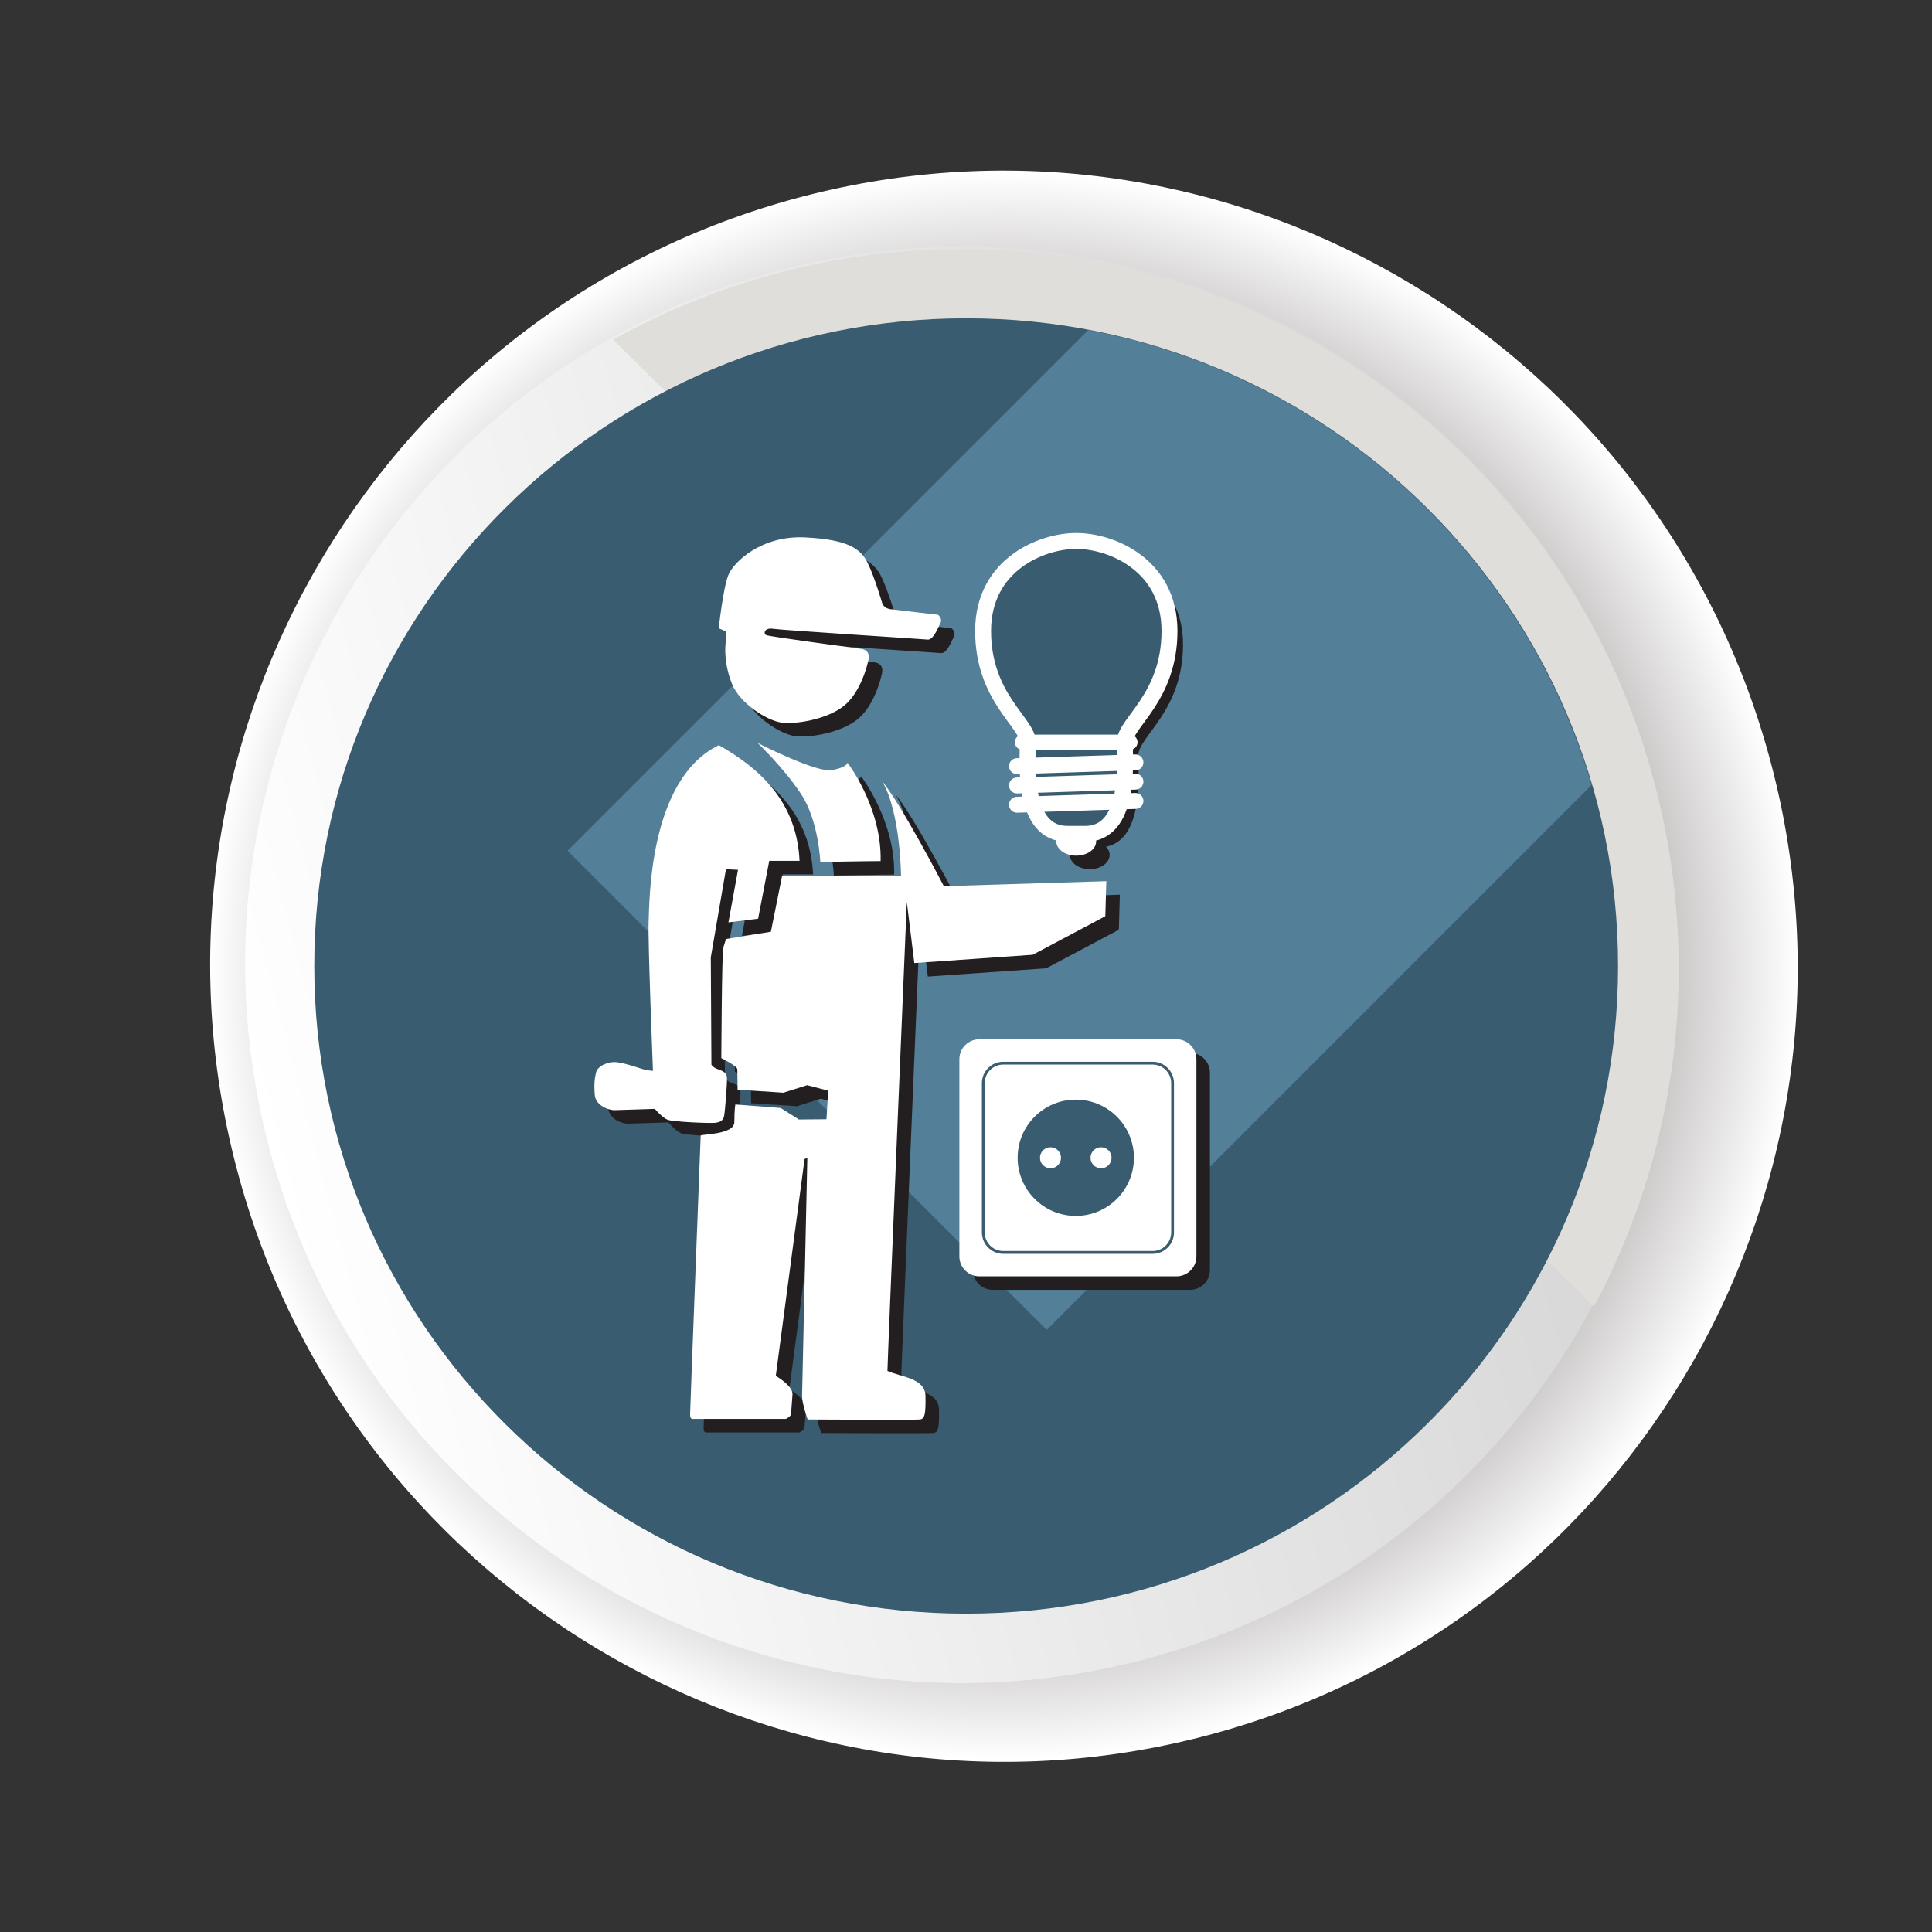 <?xml version="1.0" encoding="UTF-8" standalone="no"?>
<!-- Created with Inkscape (http://www.inkscape.org/) -->
<svg xmlns:inkscape="http://www.inkscape.org/namespaces/inkscape" xmlns:sodipodi="http://sodipodi.sourceforge.net/DTD/sodipodi-0.dtd" xmlns="http://www.w3.org/2000/svg" xmlns:svg="http://www.w3.org/2000/svg" version="1.1" id="svg1" width="377.953" height="377.953" viewBox="0 0 377.953 377.953" sodipodi:docname="12.svg" inkscape:version="1.3.2 (091e20ef0f, 2023-11-25)">
  <rect x="0" y="0" width="377.953" height="377.953" fill="#333333" stroke="none"/>
  <defs id="defs1">
    <radialGradient fx="0" fy="0" cx="0" cy="0" r="1" gradientUnits="userSpaceOnUse" gradientTransform="matrix(113.118,28.288,28.288,-113.118,147.336,141.734)" spreadMethod="pad" id="radialGradient6">
      <stop style="stop-opacity:1;stop-color:#100f0d" offset="0" id="stop2"></stop>
      <stop style="stop-opacity:1;stop-color:#100f0d" offset="0.019" id="stop3"></stop>
      <stop style="stop-opacity:1;stop-color:#787170" offset="0.303" id="stop4"></stop>
      <stop style="stop-opacity:1;stop-color:#787170" offset="0.594" id="stop5"></stop>
      <stop style="stop-opacity:1;stop-color:#ffffff" offset="1" id="stop6"></stop>
    </radialGradient>
    <clipPath id="clipPath7">
      <path d="M 0,283.465 H 283.465 V 0 H 0 Z" transform="matrix(1.333,0,0,-1.333,0,377.953)" id="path7"></path>
    </clipPath>
    <linearGradient x1="0" y1="0" x2="1" y2="0" gradientUnits="userSpaceOnUse" gradientTransform="matrix(203.962,51.006,51.006,-203.962,39.154,116.428)" spreadMethod="pad" id="linearGradient8">
      <stop style="stop-opacity:1;stop-color:#ffffff" offset="0" id="stop7"></stop>
      <stop style="stop-opacity:1;stop-color:#d3d2d2" offset="1" id="stop8"></stop>
    </linearGradient>
    <clipPath id="clipPath10">
      <path d="M 0,283.465 H 283.465 V 0 H 0 Z" transform="translate(-233.864,-91.747)" id="path10"></path>
    </clipPath>
    <clipPath id="clipPath12">
      <path d="M 0,283.465 H 283.465 V 0 H 0 Z" transform="translate(-237.404,-141.736)" id="path12"></path>
    </clipPath>
    <clipPath id="clipPath14">
      <path d="M 0,283.465 H 283.465 V 0 H 0 Z" transform="translate(-83.277,-158.644)" id="path14"></path>
    </clipPath>
    <clipPath id="clipPath16">
      <path d="M 0,283.465 H 283.465 V 0 H 0 Z" transform="translate(-145.663,-94.217)" id="path16"></path>
    </clipPath>
    <clipPath id="clipPath18">
      <path d="M 0,283.465 H 283.465 V 0 H 0 Z" transform="translate(-168.353,-111.611)" id="path18"></path>
    </clipPath>
    <clipPath id="clipPath20">
      <path d="M 0,283.465 H 283.465 V 0 H 0 Z" transform="translate(-174.024,-100.644)" id="path20"></path>
    </clipPath>
    <clipPath id="clipPath22">
      <path d="M 0,283.465 H 283.465 V 0 H 0 Z" transform="translate(-117.288,-73.295)" id="path22"></path>
    </clipPath>
    <clipPath id="clipPath24">
      <path d="M 0,283.465 H 283.465 V 0 H 0 Z" transform="translate(-92.207,-118.601)" id="path24"></path>
    </clipPath>
    <clipPath id="clipPath26">
      <path d="M 0,283.465 H 283.465 V 0 H 0 Z" transform="translate(-113.131,-172.475)" id="path26"></path>
    </clipPath>
    <clipPath id="clipPath28">
      <path d="M 0,283.465 H 283.465 V 0 H 0 Z" transform="translate(-116.58,-175.471)" id="path28"></path>
    </clipPath>
    <clipPath id="clipPath30">
      <path d="M 0,283.465 H 283.465 V 0 H 0 Z" transform="translate(-158.609,-159.13)" id="path30"></path>
    </clipPath>
    <clipPath id="clipPath32">
      <path d="M 0,283.465 H 283.465 V 0 H 0 Z" transform="translate(-151.999,-172.58)" id="path32"></path>
    </clipPath>
    <clipPath id="clipPath34">
      <path d="M 0,283.465 H 283.465 V 0 H 0 Z" transform="translate(-151.197,-169.068)" id="path34"></path>
    </clipPath>
    <clipPath id="clipPath36">
      <path d="M 0,283.465 H 283.465 V 0 H 0 Z" transform="translate(-151.197,-166.238)" id="path36"></path>
    </clipPath>
    <clipPath id="clipPath38">
      <path d="M 0,283.465 H 283.465 V 0 H 0 Z" transform="translate(-151.197,-163.409)" id="path38"></path>
    </clipPath>
    <clipPath id="clipPath40">
      <path d="M 0,283.465 H 283.465 V 0 H 0 Z" transform="translate(-162.809,-158.026)" id="path40"></path>
    </clipPath>
    <clipPath id="clipPath42">
      <path d="M 0,283.465 H 283.465 V 0 H 0 Z" transform="translate(-157.655,-111.611)" id="path42"></path>
    </clipPath>
    <clipPath id="clipPath44">
      <path d="M 0,283.465 H 283.465 V 0 H 0 Z" transform="translate(-165.071,-111.611)" id="path44"></path>
    </clipPath>
    <clipPath id="clipPath46">
      <path d="M 0,283.465 H 283.465 V 0 H 0 Z" transform="translate(-143.679,-96.2)" id="path46"></path>
    </clipPath>
    <clipPath id="clipPath48">
      <path d="M 0,283.465 H 283.465 V 0 H 0 Z" transform="translate(-166.369,-113.596)" id="path48"></path>
    </clipPath>
    <clipPath id="clipPath50">
      <path d="M 0,283.465 H 283.465 V 0 H 0 Z" transform="translate(-172.039,-102.628)" id="path50"></path>
    </clipPath>
    <clipPath id="clipPath52">
      <path d="M 0,283.465 H 283.465 V 0 H 0 Z" transform="translate(-115.304,-75.279)" id="path52"></path>
    </clipPath>
    <clipPath id="clipPath54">
      <path d="M 0,283.465 H 283.465 V 0 H 0 Z" transform="translate(-90.223,-120.585)" id="path54"></path>
    </clipPath>
    <clipPath id="clipPath56">
      <path d="M 0,283.465 H 283.465 V 0 H 0 Z" transform="translate(-111.146,-174.458)" id="path56"></path>
    </clipPath>
    <clipPath id="clipPath58">
      <path d="M 0,283.465 H 283.465 V 0 H 0 Z" transform="translate(-114.596,-177.455)" id="path58"></path>
    </clipPath>
    <clipPath id="clipPath60">
      <path d="M 0,283.465 H 283.465 V 0 H 0 Z" transform="translate(-156.624,-161.115)" id="path60"></path>
    </clipPath>
    <clipPath id="clipPath62">
      <path d="M 0,283.465 H 283.465 V 0 H 0 Z" transform="translate(-150.015,-174.563)" id="path62"></path>
    </clipPath>
    <clipPath id="clipPath64">
      <path d="M 0,283.465 H 283.465 V 0 H 0 Z" transform="translate(-149.212,-171.052)" id="path64"></path>
    </clipPath>
    <clipPath id="clipPath66">
      <path d="M 0,283.465 H 283.465 V 0 H 0 Z" transform="translate(-149.212,-168.223)" id="path66"></path>
    </clipPath>
    <clipPath id="clipPath68">
      <path d="M 0,283.465 H 283.465 V 0 H 0 Z" transform="translate(-149.212,-165.393)" id="path68"></path>
    </clipPath>
    <clipPath id="clipPath70">
      <path d="M 0,283.465 H 283.465 V 0 H 0 Z" transform="translate(-160.825,-160.011)" id="path70"></path>
    </clipPath>
    <clipPath id="clipPath72">
      <path d="M 0,283.465 H 283.465 V 0 H 0 Z" transform="translate(-155.67,-113.596)" id="path72"></path>
    </clipPath>
    <clipPath id="clipPath74">
      <path d="M 0,283.465 H 283.465 V 0 H 0 Z" transform="translate(-163.086,-113.596)" id="path74"></path>
    </clipPath>
  </defs>
  <g id="g1" inkscape:groupmode="layer" inkscape:label="1">
    <g id="group-MC0">
      <g id="g6" clip-path="url(#clipPath7)">
        <path d="M 260.305,169.981 C 275.945,107.422 238.049,44.063 175.658,28.464 113.265,12.864 50.008,50.929 34.366,113.487 18.725,176.043 56.623,239.404 119.012,255.002 181.4,270.603 244.661,232.538 260.305,169.981" transform="matrix(1.333,0,0,-1.333,0,377.953)" style="fill:url(#radialGradient6);stroke:none" id="path6"></path>
      </g>
      <path id="path8" d="M 115.568,244.184 C 59.243,230.1 25.033,172.901 39.153,116.431 v 0 C 53.272,59.961 110.377,25.592 166.702,39.678 v 0 c 56.321,14.082 90.537,71.28 76.413,127.756 v 0 c -11.977,47.909 -54.896,79.909 -102.032,79.906 v 0 c -8.419,0 -16.979,-1.022 -25.515,-3.156" transform="matrix(1.333,0,0,-1.333,0,377.953)" style="fill:url(#linearGradient8);stroke:none"></path>
      <path id="path9" d="m 0,0 c 11.896,22.265 15.883,48.874 9.271,75.321 -14.116,56.467 -71.225,90.833 -127.549,76.75 -9.188,-2.297 -17.784,-5.748 -25.683,-10.152 z" style="fill:#dfdedb;fill-opacity:1;fill-rule:nonzero;stroke:none" transform="matrix(1.333,0,0,-1.333,311.819,255.624)" clip-path="url(#clipPath10)"></path>
      <path id="path11" d="m 0,0 c 0,-52.497 -42.834,-95.052 -95.673,-95.052 -52.836,0 -95.667,42.555 -95.667,95.052 0,52.49 42.831,95.048 95.667,95.048 C -42.834,95.048 0,52.49 0,0" style="fill:#3a5c70;fill-opacity:1;fill-rule:nonzero;stroke:none" transform="matrix(1.333,0,0,-1.333,316.538,188.972)" clip-path="url(#clipPath12)"></path>
      <path id="path13" d="M 0,0 70.318,-70.318 150.271,9.635 C 140.332,43.615 111.86,69.715 76.41,76.41 Z" style="fill:#538098;fill-opacity:1;fill-rule:nonzero;stroke:none" transform="matrix(1.333,0,0,-1.333,111.036,166.428)" clip-path="url(#clipPath14)"></path>
      <path id="path15" d="m 0,0 c -1.607,0 -2.922,1.314 -2.922,2.921 v 28.945 c 0,1.608 1.315,2.922 2.922,2.922 h 28.945 c 1.607,0 2.921,-1.314 2.921,-2.922 V 2.921 C 31.866,1.314 30.552,0 28.945,0 Z" style="fill:#231f20;fill-opacity:1;fill-rule:nonzero;stroke:none" transform="matrix(1.333,0,0,-1.333,194.218,252.331)" clip-path="url(#clipPath16)"></path>
      <path id="path17" d="m 0,0 c 0,-4.713 -3.82,-8.533 -8.533,-8.533 -4.713,0 -8.532,3.82 -8.532,8.533 0,4.712 3.819,8.532 8.532,8.532 C -3.82,8.532 0,4.712 0,0" style="fill:#231f20;fill-opacity:1;fill-rule:nonzero;stroke:none" transform="matrix(1.333,0,0,-1.333,224.47,229.138)" clip-path="url(#clipPath18)"></path>
      <path id="path19" d="m 0,0 c 0,-1.606 -1.314,-2.922 -2.921,-2.922 h -21.933 c -1.608,0 -2.922,1.316 -2.922,2.922 v 21.934 c 0,1.606 1.314,2.921 2.922,2.921 H -2.921 C -1.314,24.855 0,23.54 0,21.934 Z" style="fill:#231f20;fill-opacity:1;fill-rule:nonzero;stroke:none" transform="matrix(1.333,0,0,-1.333,232.032,243.762)" clip-path="url(#clipPath20)"></path>
      <path id="path21" d="m 0,0 h -13.465 c -0.296,0 -0.592,-0.073 -0.592,0.666 0,0.74 1.554,40.69 1.554,40.913 0,0.222 4.94,0.125 4.94,1.962 0,1.837 0.147,2.608 0.147,2.608 l 6.649,-0.514 2.682,-1.69 4.041,0.037 0.257,4.188 -3.086,0.809 -3.49,-1.103 -6.722,0.441 c 0,0 -0.037,2.461 -0.037,2.976 0,0.514 -2.351,1.652 -2.351,1.652 0,0 0.073,15.503 0.294,16.238 0.22,0.734 0.404,1.249 0.404,1.249 l 6.576,1.066 1.653,8.228 17.449,-0.037 c 0,0 -0.073,9.405 -2.792,13.923 2.756,-3.269 9.074,-15.429 9.074,-15.429 L 47.027,78.918 46.879,73.775 36.226,68.118 18.85,66.905 17.748,75.869 c 0,0 -2.843,-67.554 -2.843,-68.824 1.997,-0.908 5.537,-1.044 5.583,-3.677 0.045,-2.632 -0.091,-3.358 -0.818,-3.449 -0.726,-0.091 -16.475,0 -16.475,0 0,0 -0.862,2.405 -0.817,3.54 C 2.424,4.594 3.15,38.316 3.15,38.316 L 2.741,38.135 -1.479,6.318 c 0,0 2.541,-1.452 2.45,-2.722 C 0.88,2.324 0.79,1.054 0.745,0.69 0.699,0.327 0,0 0,0" style="fill:#231f20;fill-opacity:1;fill-rule:nonzero;stroke:none" transform="matrix(1.333,0,0,-1.333,156.384,280.227)" clip-path="url(#clipPath22)"></path>
      <path id="path23" d="m 0,0 c -0.908,-0.046 -2.814,0.681 -2.95,2.179 -0.136,1.497 -0.046,2.45 0.181,3.358 0.227,0.908 1.68,1.634 3.041,1.498 C 1.634,6.898 4.267,5.9 4.72,5.854 5.174,5.81 5.583,5.764 5.583,5.764 c 0,0 -0.772,19.289 -0.636,21.967 0.136,2.678 -0.045,20.832 10.303,25.825 5.946,-3.359 11.437,-8.26 11.846,-16.974 h -4.448 l -1.634,-8.488 -4.357,-0.544 1.407,7.715 -1.77,0.091 L 14.07,22.421 14.161,6.672 c 0,0 0.227,-0.408 0.862,-0.636 C 15.658,5.81 16.339,5.582 16.43,4.901 16.521,4.221 16.158,-0.182 16.021,-0.862 15.885,-1.543 15.432,-1.771 14.705,-1.861 13.979,-1.952 8.487,-1.725 7.716,-1.407 6.944,-1.089 5.855,0.182 5.855,0.182 Z" style="fill:#231f20;fill-opacity:1;fill-rule:nonzero;stroke:none" transform="matrix(1.333,0,0,-1.333,122.943,219.819)" clip-path="url(#clipPath24)"></path>
      <path id="path25" d="m 0,0 c 0,0 0.038,-0.02 0.109,-0.056 1.005,-0.506 8.664,-4.319 10.784,-3.938 2.269,0.408 2.315,1.089 2.315,1.089 0,0 5.037,-6.535 4.856,-14.433 -1.815,0 -8.851,-0.136 -8.851,-0.136 0,0 -0.227,6.082 -2.859,10.03 C 3.722,-3.495 0,0 0,0" style="fill:#231f20;fill-opacity:1;fill-rule:nonzero;stroke:none" transform="matrix(1.333,0,0,-1.333,150.841,147.987)" clip-path="url(#clipPath26)"></path>
      <path id="path27" d="m 0,0 c -2.104,0.312 -6.053,2.805 -7.206,5.687 -1.151,2.881 -1.031,5.357 -0.902,6.19 0.129,0.834 0.039,1.487 0.039,1.487 l -1.072,0.467 c 0,0 0.639,5.981 1.432,7.867 0.792,1.886 4.855,5.791 11.245,5.47 6.39,-0.321 8.179,-1.704 9.194,-3.776 1.015,-2.073 2.146,-5.964 2.146,-5.964 0,0 0.261,-0.676 1.173,-0.795 0.912,-0.119 6.98,-0.821 6.98,-0.821 0,0 0.707,-0.522 0.364,-1.193 -0.342,-0.672 -1.035,-2.528 -1.881,-2.446 -0.845,0.083 -21.489,1.39 -22.698,1.588 -1.21,0.198 -1.48,-0.71 -0.973,-0.936 0.507,-0.227 13.221,-1.909 13.967,-2.022 C 12.554,10.69 13.02,10.199 12.844,9.271 12.667,8.342 11.643,4.344 9.172,2.399 6.701,0.455 2.103,-0.313 0,0" style="fill:#231f20;fill-opacity:1;fill-rule:nonzero;stroke:none" transform="matrix(1.333,0,0,-1.333,155.44,143.992)" clip-path="url(#clipPath28)"></path>
      <path id="path29" d="m 0,0 c -6.783,0 -5.825,10.691 -5.825,13.493 0,2.801 -6.562,6.487 -6.562,16.294 0,9.806 8.7,13.197 13.567,13.197 H 1.4 c 4.867,0 13.567,-3.391 13.567,-13.197 C 14.967,19.98 8.404,16.294 8.404,13.493 8.404,10.691 9.363,0 2.58,0 Z" style="fill:#231f20;fill-opacity:1;fill-rule:nonzero;stroke:none" transform="matrix(1.333,0,0,-1.333,211.478,165.78)" clip-path="url(#clipPath30)"></path>
      <path id="path31" d="M 0,0 H 15.776" style="fill:#231f20;fill-opacity:1;fill-rule:nonzero;stroke:none" transform="matrix(1.333,0,0,-1.333,202.666,147.847)" clip-path="url(#clipPath32)"></path>
      <path id="path33" d="M 0,0 17.382,0.554" style="fill:#231f20;fill-opacity:1;fill-rule:nonzero;stroke:none" transform="matrix(1.333,0,0,-1.333,201.595,152.529)" clip-path="url(#clipPath34)"></path>
      <path id="path35" d="M 0,0 17.382,0.555" style="fill:#231f20;fill-opacity:1;fill-rule:nonzero;stroke:none" transform="matrix(1.333,0,0,-1.333,201.595,156.302)" clip-path="url(#clipPath36)"></path>
      <path id="path37" d="M 0,0 17.382,0.555" style="fill:#231f20;fill-opacity:1;fill-rule:nonzero;stroke:none" transform="matrix(1.333,0,0,-1.333,201.595,160.075)" clip-path="url(#clipPath38)"></path>
      <path id="path39" d="m 0,0 c 0,-1.153 -1.308,-2.088 -2.921,-2.088 -1.614,0 -2.922,0.935 -2.922,2.088 0,1.154 1.308,2.089 2.922,2.089 C -1.308,2.089 0,1.154 0,0" style="fill:#231f20;fill-opacity:1;fill-rule:nonzero;stroke:none" transform="matrix(1.333,0,0,-1.333,217.079,167.252)" clip-path="url(#clipPath40)"></path>
      <path id="path41" d="m 0,0 c 0,-0.853 -0.69,-1.544 -1.543,-1.544 -0.853,0 -1.543,0.691 -1.543,1.544 0,0.852 0.69,1.543 1.543,1.543 C -0.69,1.543 0,0.852 0,0" style="fill:#231f20;fill-opacity:1;fill-rule:nonzero;stroke:none" transform="matrix(1.333,0,0,-1.333,210.206,229.138)" clip-path="url(#clipPath42)"></path>
      <path id="path43" d="m 0,0 c 0,-0.853 -0.69,-1.544 -1.543,-1.544 -0.853,0 -1.543,0.691 -1.543,1.544 0,0.852 0.69,1.543 1.543,1.543 C -0.69,1.543 0,0.852 0,0" style="fill:#231f20;fill-opacity:1;fill-rule:nonzero;stroke:none" transform="matrix(1.333,0,0,-1.333,220.094,229.138)" clip-path="url(#clipPath44)"></path>
      <path id="path45" d="m 0,0 c -1.607,0 -2.921,1.315 -2.921,2.922 v 28.945 c 0,1.607 1.314,2.922 2.921,2.922 h 28.945 c 1.607,0 2.921,-1.315 2.921,-2.922 V 2.922 C 31.866,1.315 30.552,0 28.945,0 Z" style="fill:#ffffff;fill-opacity:1;fill-rule:nonzero;stroke:none" transform="matrix(1.333,0,0,-1.333,191.572,249.686)" clip-path="url(#clipPath46)"></path>
      <path id="path47" d="m 0,0 c 0,-4.713 -3.82,-8.533 -8.533,-8.533 -4.712,0 -8.532,3.82 -8.532,8.533 0,4.712 3.82,8.532 8.532,8.532 C -3.82,8.532 0,4.712 0,0" style="fill:#3a5c70;fill-opacity:1;fill-rule:nonzero;stroke:none" transform="matrix(1.333,0,0,-1.333,221.825,226.492)" clip-path="url(#clipPath48)"></path>
      <path id="path49" d="m 0,0 c 0,-1.606 -1.314,-2.922 -2.921,-2.922 h -21.933 c -1.608,0 -2.922,1.316 -2.922,2.922 v 21.934 c 0,1.606 1.314,2.921 2.922,2.921 H -2.921 C -1.314,24.855 0,23.54 0,21.934 Z" style="fill:none;stroke:#3a5c70;stroke-width:0.412;stroke-linecap:butt;stroke-linejoin:miter;stroke-miterlimit:10;stroke-dasharray:none;stroke-opacity:1" transform="matrix(1.333,0,0,-1.333,229.386,241.116)" clip-path="url(#clipPath50)"></path>
      <path id="path51" d="m 0,0 h -13.465 c -0.296,0 -0.592,-0.073 -0.592,0.666 0,0.74 1.554,40.69 1.554,40.913 0,0.222 4.94,0.125 4.94,1.962 0,1.837 0.146,2.608 0.146,2.608 l 6.65,-0.514 2.682,-1.69 4.041,0.037 0.257,4.188 -3.086,0.809 -3.49,-1.103 -6.722,0.44 c 0,0 -0.038,2.462 -0.038,2.976 0,0.515 -2.351,1.653 -2.351,1.653 0,0 0.074,15.503 0.294,16.238 0.221,0.734 0.405,1.249 0.405,1.249 l 6.575,1.065 1.653,8.229 17.45,-0.037 c 0,0 -0.073,9.405 -2.792,13.923 2.755,-3.269 9.074,-15.429 9.074,-15.429 L 47.026,78.918 46.879,73.775 36.226,68.118 18.85,66.905 17.748,75.869 c 0,0 -2.843,-67.554 -2.843,-68.824 1.997,-0.908 5.537,-1.044 5.582,-3.677 0.046,-2.632 -0.091,-3.358 -0.817,-3.449 -0.726,-0.091 -16.475,0 -16.475,0 0,0 -0.862,2.405 -0.817,3.54 0.045,1.135 0.771,34.857 0.771,34.857 L 2.741,38.135 -1.48,6.318 c 0,0 2.542,-1.452 2.451,-2.723 C 0.88,2.324 0.79,1.054 0.744,0.69 0.699,0.327 0,0 0,0" style="fill:#ffffff;fill-opacity:1;fill-rule:nonzero;stroke:none" transform="matrix(1.333,0,0,-1.333,153.739,277.581)" clip-path="url(#clipPath52)"></path>
      <path id="path53" d="m 0,0 c -0.908,-0.046 -2.814,0.681 -2.95,2.179 -0.136,1.497 -0.045,2.45 0.181,3.358 0.227,0.907 1.68,1.634 3.041,1.498 C 1.634,6.898 4.267,5.9 4.72,5.854 5.174,5.81 5.583,5.764 5.583,5.764 c 0,0 -0.772,19.289 -0.636,21.967 0.136,2.678 -0.045,20.832 10.303,25.825 5.946,-3.359 11.437,-8.261 11.846,-16.974 h -4.448 l -1.634,-8.488 -4.357,-0.545 1.407,7.716 -1.77,0.091 L 14.07,22.421 14.161,6.672 c 0,0 0.227,-0.409 0.862,-0.636 C 15.659,5.81 16.339,5.582 16.43,4.901 16.521,4.221 16.158,-0.182 16.021,-0.862 15.885,-1.543 15.432,-1.771 14.706,-1.861 13.979,-1.952 8.487,-1.725 7.716,-1.407 6.944,-1.09 5.855,0.182 5.855,0.182 Z" style="fill:#ffffff;fill-opacity:1;fill-rule:nonzero;stroke:none" transform="matrix(1.333,0,0,-1.333,120.297,217.173)" clip-path="url(#clipPath54)"></path>
      <path id="path55" d="m 0,0 c 0,0 0.038,-0.019 0.109,-0.055 1.005,-0.507 8.665,-4.32 10.784,-3.939 2.269,0.409 2.315,1.089 2.315,1.089 0,0 5.038,-6.535 4.856,-14.432 -1.815,0 -8.851,-0.137 -8.851,-0.137 0,0 -0.226,6.082 -2.859,10.031 C 3.722,-3.495 0,0 0,0" style="fill:#ffffff;fill-opacity:1;fill-rule:nonzero;stroke:none" transform="matrix(1.333,0,0,-1.333,148.195,145.342)" clip-path="url(#clipPath56)"></path>
      <path id="path57" d="m 0,0 c -2.104,0.313 -6.053,2.806 -7.206,5.687 -1.151,2.882 -1.031,5.357 -0.902,6.191 0.129,0.833 0.039,1.487 0.039,1.487 l -1.072,0.467 c 0,0 0.639,5.98 1.432,7.866 0.792,1.886 4.855,5.791 11.245,5.47 6.39,-0.32 8.179,-1.703 9.194,-3.776 1.015,-2.073 2.146,-5.964 2.146,-5.964 0,0 0.261,-0.675 1.173,-0.794 0.912,-0.119 6.98,-0.821 6.98,-0.821 0,0 0.707,-0.522 0.365,-1.194 -0.343,-0.672 -1.036,-2.528 -1.881,-2.445 -0.846,0.082 -21.49,1.389 -22.699,1.587 -1.21,0.199 -1.48,-0.709 -0.973,-0.936 0.507,-0.227 13.221,-1.909 13.967,-2.022 0.746,-0.113 1.213,-0.604 1.036,-1.532 C 12.667,8.343 11.643,4.344 9.172,2.399 6.701,0.455 2.104,-0.312 0,0" style="fill:#ffffff;fill-opacity:1;fill-rule:nonzero;stroke:none" transform="matrix(1.333,0,0,-1.333,152.794,141.347)" clip-path="url(#clipPath58)"></path>
      <path id="path59" d="m 0,0 c -6.783,0 -5.825,10.691 -5.825,13.493 0,2.801 -6.562,6.487 -6.562,16.294 0,9.805 8.7,13.197 13.567,13.197 H 1.4 c 4.867,0 13.567,-3.392 13.567,-13.197 C 14.967,19.98 8.405,16.294 8.405,13.493 8.405,10.691 9.363,0 2.58,0 Z" style="fill:#3a5c70;fill-opacity:1;fill-rule:nonzero;stroke:#ffffff;stroke-width:2.337;stroke-linecap:butt;stroke-linejoin:miter;stroke-miterlimit:10;stroke-dasharray:none;stroke-opacity:1" transform="matrix(1.333,0,0,-1.333,208.832,163.134)" clip-path="url(#clipPath60)"></path>
      <path id="path61" d="M 0,0 H 15.776" style="fill:none;stroke:#ffffff;stroke-width:2.227;stroke-linecap:round;stroke-linejoin:miter;stroke-miterlimit:10;stroke-dasharray:none;stroke-opacity:1" transform="matrix(1.333,0,0,-1.333,200.02,145.202)" clip-path="url(#clipPath62)"></path>
      <path id="path63" d="M 0,0 17.382,0.555" style="fill:none;stroke:#ffffff;stroke-width:2.337;stroke-linecap:round;stroke-linejoin:miter;stroke-miterlimit:10;stroke-dasharray:none;stroke-opacity:1" transform="matrix(1.333,0,0,-1.333,198.95,149.884)" clip-path="url(#clipPath64)"></path>
      <path id="path65" d="M 0,0 17.382,0.555" style="fill:none;stroke:#ffffff;stroke-width:2.337;stroke-linecap:round;stroke-linejoin:miter;stroke-miterlimit:10;stroke-dasharray:none;stroke-opacity:1" transform="matrix(1.333,0,0,-1.333,198.95,153.657)" clip-path="url(#clipPath66)"></path>
      <path id="path67" d="M 0,0 17.382,0.554" style="fill:none;stroke:#ffffff;stroke-width:2.337;stroke-linecap:round;stroke-linejoin:miter;stroke-miterlimit:10;stroke-dasharray:none;stroke-opacity:1" transform="matrix(1.333,0,0,-1.333,198.95,157.429)" clip-path="url(#clipPath68)"></path>
      <path id="path69" d="m 0,0 c 0,-1.153 -1.308,-2.088 -2.921,-2.088 -1.614,0 -2.922,0.935 -2.922,2.088 0,1.154 1.308,2.089 2.922,2.089 C -1.308,2.089 0,1.154 0,0" style="fill:#ffffff;fill-opacity:1;fill-rule:nonzero;stroke:none" transform="matrix(1.333,0,0,-1.333,214.433,164.606)" clip-path="url(#clipPath70)"></path>
      <path id="path71" d="m 0,0 c 0,-0.853 -0.69,-1.544 -1.543,-1.544 -0.853,0 -1.543,0.691 -1.543,1.544 0,0.852 0.69,1.543 1.543,1.543 C -0.69,1.543 0,0.852 0,0" style="fill:#ffffff;fill-opacity:1;fill-rule:nonzero;stroke:none" transform="matrix(1.333,0,0,-1.333,207.56,226.492)" clip-path="url(#clipPath72)"></path>
      <path id="path73" d="m 0,0 c 0,-0.853 -0.69,-1.544 -1.543,-1.544 -0.853,0 -1.543,0.691 -1.543,1.544 0,0.852 0.69,1.543 1.543,1.543 C -0.69,1.543 0,0.852 0,0" style="fill:#ffffff;fill-opacity:1;fill-rule:nonzero;stroke:none" transform="matrix(1.333,0,0,-1.333,217.448,226.492)" clip-path="url(#clipPath74)"></path>
    </g>
  </g>
</svg>
